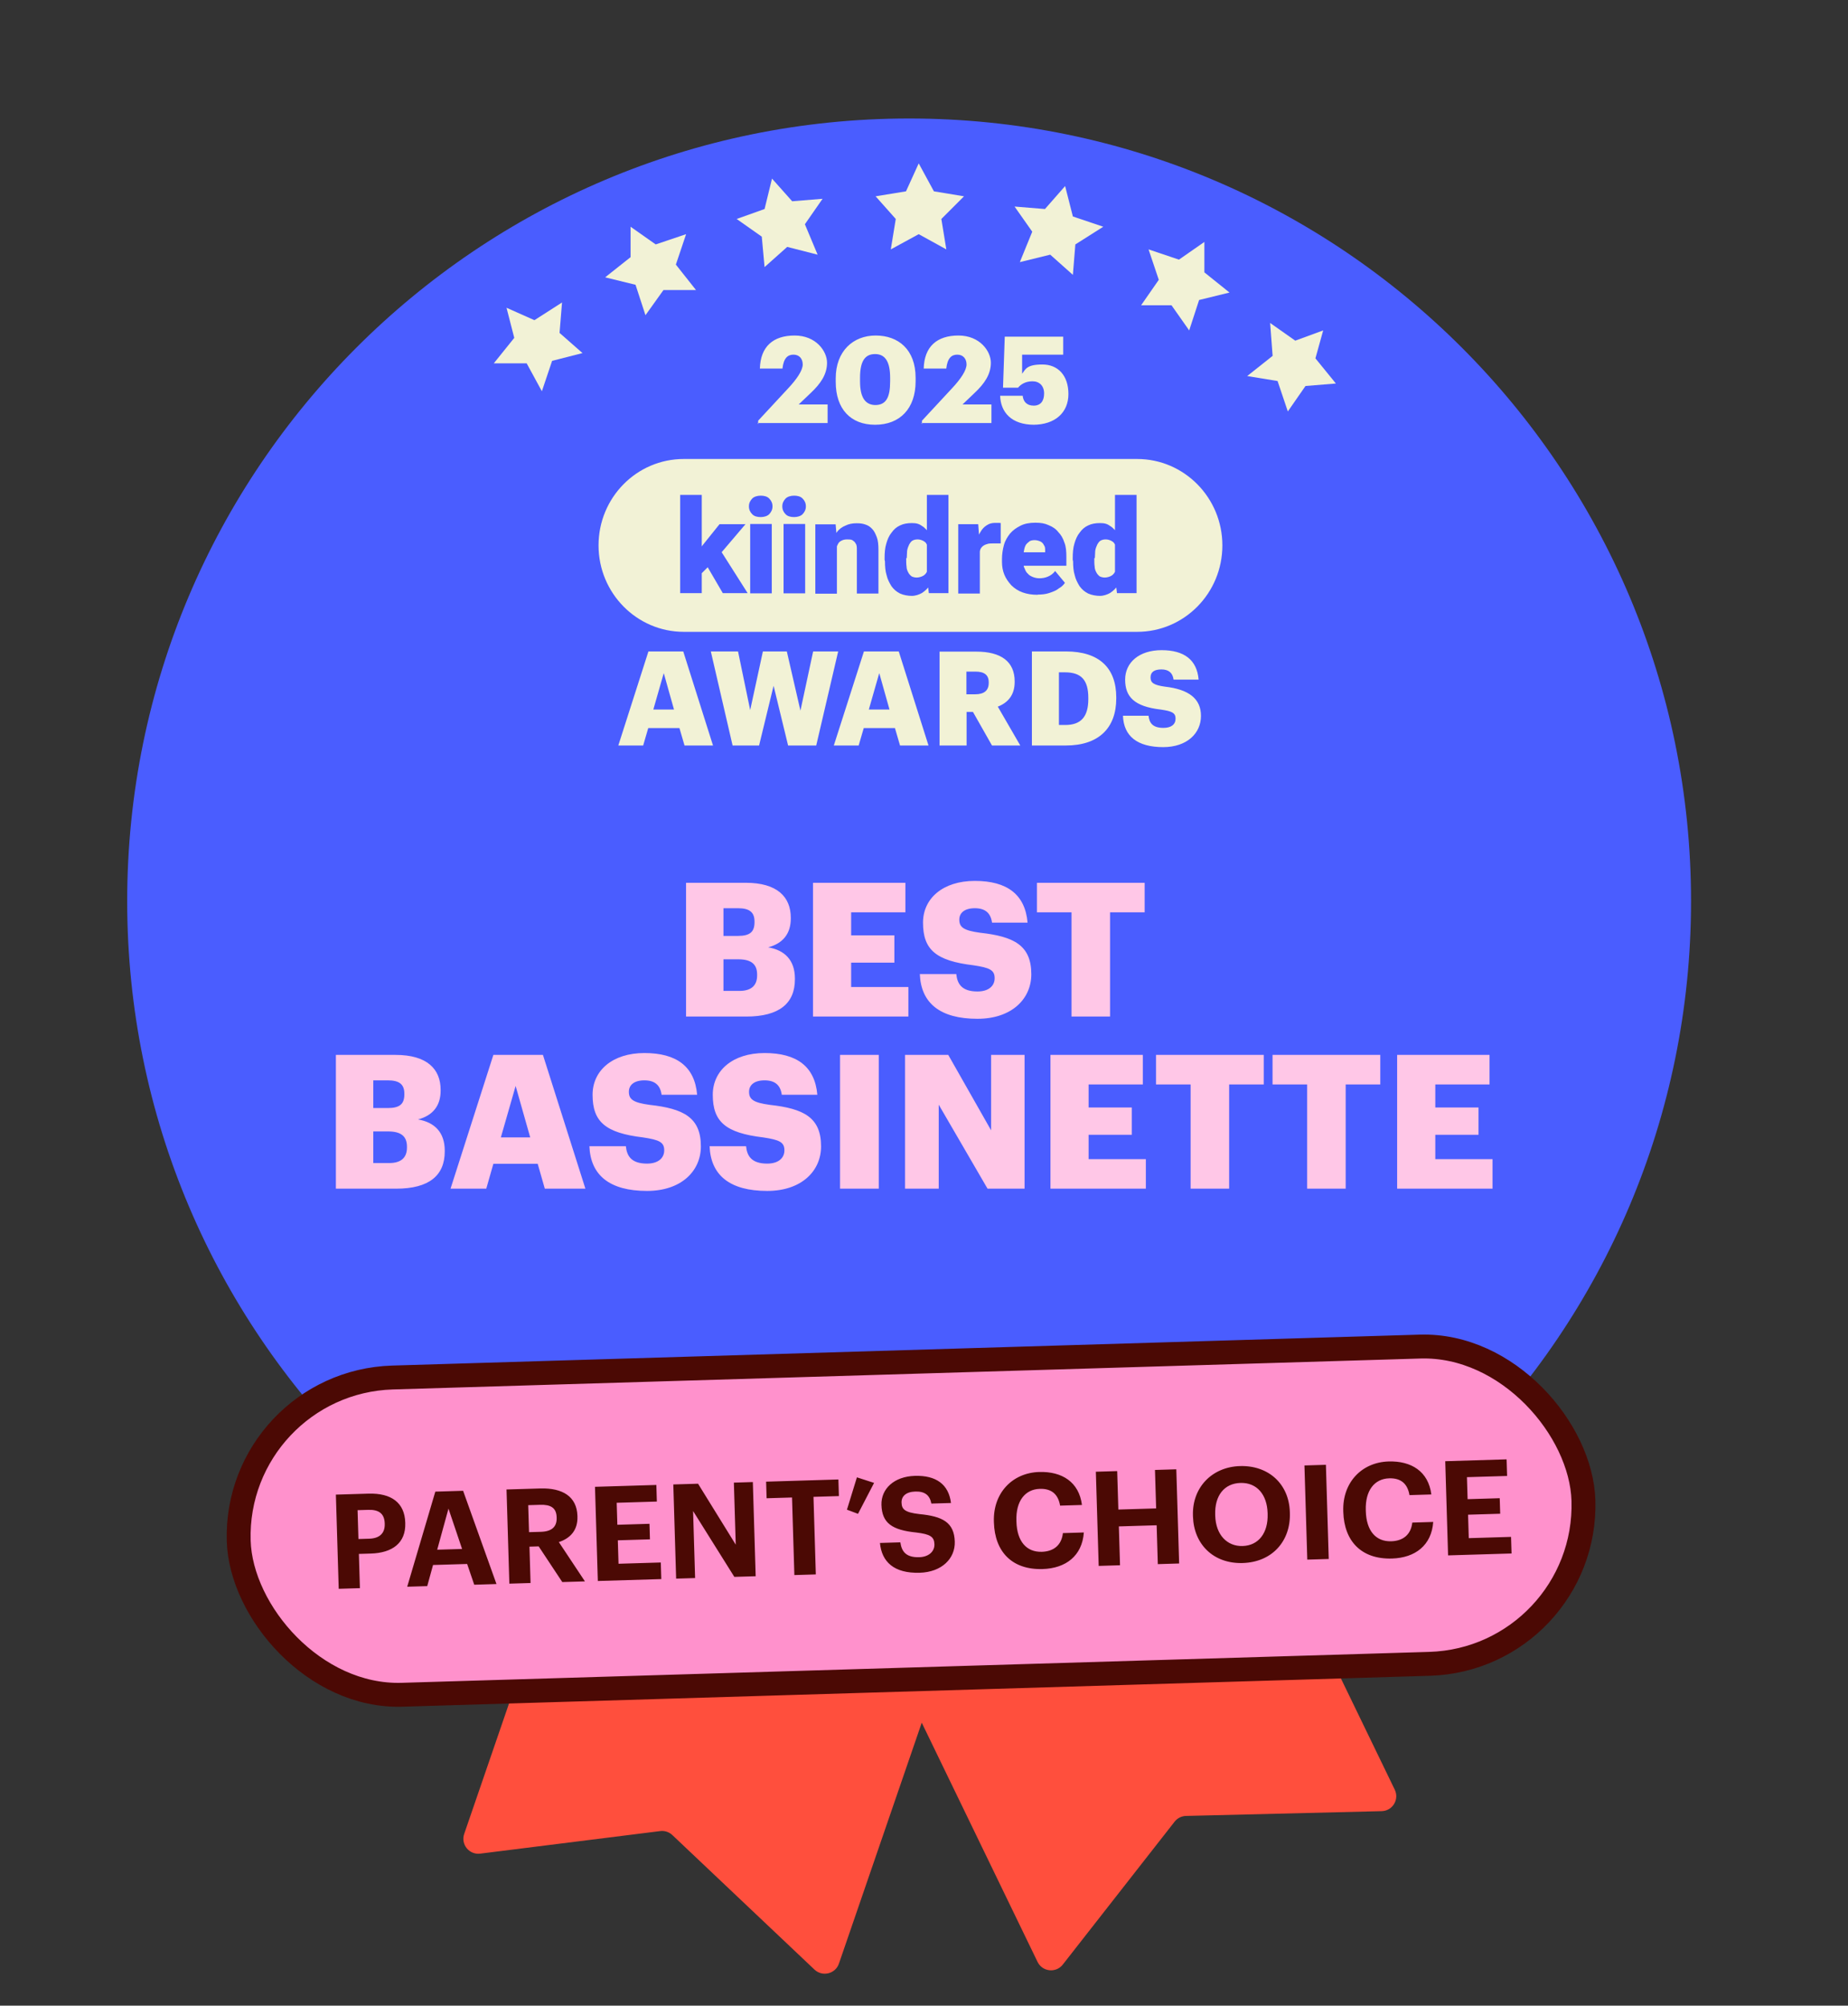 <svg width="247" height="268" viewBox="0 0 247 268" fill="none" xmlns="http://www.w3.org/2000/svg">
<rect x="0" y="0" width="247" height="268" fill="#333333" stroke="none"/>
<g clip-path="url(#clip0_3538_169268)">
<path d="M138.676 262.148L110.872 204.734C110.39 203.74 110.806 202.544 111.8 202.062L155.901 180.705C156.895 180.223 158.091 180.639 158.572 181.633L186.421 239.139C187.055 240.448 186.124 241.974 184.67 242.01L158.521 242.647C157.923 242.662 157.363 242.943 156.995 243.414L142.051 262.509C141.139 263.674 139.321 263.48 138.676 262.148Z" fill="#FF4F3D"/>
<path d="M62.043 245.051L82.784 184.724C83.143 183.68 84.281 183.124 85.326 183.483L131.664 199.415C132.708 199.774 133.264 200.912 132.905 201.957L112.13 262.379C111.657 263.755 109.921 264.181 108.864 263.182L89.865 245.203C89.43 244.792 88.835 244.597 88.241 244.672L64.183 247.685C62.714 247.869 61.562 246.45 62.043 245.051Z" fill="#FF4F3D"/>
<path d="M121.511 224.996C179.217 224.996 226.021 178.16 226.021 120.414C226.021 62.669 179.217 15.833 121.511 15.833C63.804 15.833 17 62.669 17 120.414C17 178.16 63.804 224.996 121.511 224.996Z" fill="#4A5DFF"/>
<path d="M91.696 135.833V117.958H99.671C103.896 117.958 105.696 119.858 105.696 122.633V122.733C105.696 124.733 104.671 126.058 102.671 126.583C104.871 126.958 106.246 128.283 106.246 130.758V130.858C106.246 134.058 104.171 135.833 99.746 135.833H91.696ZM96.696 132.408H98.821C100.446 132.408 101.196 131.658 101.196 130.333V130.233C101.196 128.883 100.471 128.183 98.671 128.183H96.696V132.408ZM96.696 125.058H98.646C100.246 125.058 100.846 124.508 100.846 123.233V123.133C100.846 121.908 100.196 121.358 98.646 121.358H96.696V125.058ZM108.664 135.833V117.958H121.014V121.908H113.764V124.983H119.539V128.633H113.764V131.883H121.414V135.833H108.664ZM130.643 136.133C125.643 136.133 123.093 134.033 122.943 130.158H127.818C127.943 131.433 128.518 132.483 130.643 132.483C132.118 132.483 132.943 131.758 132.943 130.708C132.943 129.608 132.268 129.308 130.118 128.983C125.068 128.383 123.368 126.883 123.368 123.283C123.368 120.058 126.018 117.708 130.293 117.708C134.593 117.708 137.018 119.508 137.343 123.283H132.593C132.418 122.008 131.693 121.358 130.293 121.358C128.918 121.358 128.218 121.983 128.218 122.883C128.218 123.883 128.768 124.333 130.993 124.633C135.518 125.133 137.843 126.308 137.843 130.183C137.843 133.458 135.243 136.133 130.643 136.133ZM143.217 135.833V121.908H138.592V117.958H152.992V121.908H148.367V135.833H143.217ZM44.894 158.833V140.958H52.869C57.094 140.958 58.894 142.858 58.894 145.633V145.733C58.894 147.733 57.869 149.058 55.869 149.583C58.069 149.958 59.444 151.283 59.444 153.758V153.858C59.444 157.058 57.369 158.833 52.944 158.833H44.894ZM49.894 155.408H52.019C53.644 155.408 54.394 154.658 54.394 153.333V153.233C54.394 151.883 53.669 151.183 51.869 151.183H49.894V155.408ZM49.894 148.058H51.844C53.444 148.058 54.044 147.508 54.044 146.233V146.133C54.044 144.908 53.394 144.358 51.844 144.358H49.894V148.058ZM60.218 158.833L65.943 140.958H72.568L78.243 158.833H72.818L71.868 155.508H65.943L64.993 158.833H60.218ZM68.918 145.108L66.943 151.983H70.868L68.918 145.108ZM86.478 159.133C81.478 159.133 78.928 157.033 78.778 153.158H83.653C83.778 154.433 84.353 155.483 86.478 155.483C87.953 155.483 88.778 154.758 88.778 153.708C88.778 152.608 88.103 152.308 85.953 151.983C80.903 151.383 79.203 149.883 79.203 146.283C79.203 143.058 81.853 140.708 86.128 140.708C90.428 140.708 92.853 142.508 93.178 146.283H88.428C88.253 145.008 87.528 144.358 86.128 144.358C84.753 144.358 84.053 144.983 84.053 145.883C84.053 146.883 84.603 147.333 86.828 147.633C91.353 148.133 93.678 149.308 93.678 153.183C93.678 156.458 91.078 159.133 86.478 159.133ZM102.543 159.133C97.543 159.133 94.993 157.033 94.843 153.158H99.718C99.843 154.433 100.418 155.483 102.543 155.483C104.018 155.483 104.843 154.758 104.843 153.708C104.843 152.608 104.168 152.308 102.018 151.983C96.968 151.383 95.268 149.883 95.268 146.283C95.268 143.058 97.918 140.708 102.193 140.708C106.493 140.708 108.918 142.508 109.243 146.283H104.493C104.318 145.008 103.593 144.358 102.193 144.358C100.818 144.358 100.118 144.983 100.118 145.883C100.118 146.883 100.668 147.333 102.893 147.633C107.418 148.133 109.743 149.308 109.743 153.183C109.743 156.458 107.143 159.133 102.543 159.133ZM112.279 158.833V140.958H117.454V158.833H112.279ZM120.968 158.833V140.958H126.743L132.468 151.033V140.958H136.943V158.833H131.993L125.468 147.608V158.833H120.968ZM140.402 158.833V140.958H152.752V144.908H145.502V147.983H151.277V151.633H145.502V154.883H153.152V158.833H140.402ZM159.135 158.833V144.908H154.51V140.958H168.91V144.908H164.285V158.833H159.135ZM174.711 158.833V144.908H170.086V140.958H184.486V144.908H179.861V158.833H174.711ZM186.74 158.833V140.958H199.09V144.908H191.84V147.983H197.615V151.633H191.84V154.883H199.49V158.833H186.74Z" fill="#FFC7E7"/>
<path d="M107.456 203.787L103.394 204.783L100.367 202.086L100.036 206.152L96.305 208.516L100.367 209.885L101.404 213.951L104.098 210.881L108.161 211.213L105.798 207.852L107.456 203.787Z" fill="#F2F2D6"/>
<path d="M87.185 198.021L84.822 194.661L83.495 198.726L79.433 199.722L82.791 202.418V206.483L86.19 204.119L90.253 205.488L88.885 201.422L91.248 198.021H87.185Z" fill="#F2F2D6"/>
<path d="M73.67 191.259L77.069 188.562L73.007 187.899L71.639 183.833L69.276 187.235L65.213 187.567L67.949 190.927L66.913 194.66L70.644 193.292L74.002 195.656L73.67 191.259Z" fill="#F2F2D6"/>
<path d="M172.335 196.029L176.066 197.689L175.029 193.665L177.766 190.263H173.371L171.34 186.53L169.972 190.595L165.909 191.632L168.977 194.329L168.645 198.394L172.335 196.029Z" fill="#F2F2D6"/>
<path d="M158.82 200.759L157.494 196.693L155.089 200.053H150.736L153.431 203.455L152.063 207.521L156.126 206.152L159.484 208.516V204.451L162.883 201.754L158.82 200.759Z" fill="#F2F2D6"/>
<path d="M141.575 203.123L138.548 205.82L134.486 204.783L136.185 208.848L133.822 212.25L137.885 211.918L140.58 214.946L141.575 210.881L145.306 209.553L141.948 207.189L141.575 203.123Z" fill="#F2F2D6"/>
<path d="M120.972 216.979L122.671 213.245L126.734 212.582L124.039 209.553L124.703 205.488L120.972 207.521L117.282 205.488L117.945 209.553L114.919 212.582L118.94 213.245L120.972 216.979Z" fill="#F2F2D6"/>
<path d="M151.985 84.427H91.395C85.116 84.427 80 79.259 80 72.878C80 66.497 85.091 61.33 91.395 61.33H151.985C158.264 61.33 163.38 66.497 163.38 72.878C163.38 79.259 158.289 84.427 151.985 84.427Z" fill="#F2F2D6"/>
<path d="M149.027 77.148V66.133H151.912V79.259H149.294L149.027 77.124V77.148ZM143.378 74.746V74.576C143.378 73.873 143.426 73.218 143.596 72.66C143.766 72.053 143.984 71.568 144.299 71.18C144.614 70.743 144.954 70.428 145.439 70.209C145.875 69.991 146.409 69.894 147.015 69.894C147.621 69.894 147.985 69.991 148.372 70.282C148.76 70.501 149.076 70.889 149.415 71.326C149.682 71.762 149.9 72.247 150.118 72.854C150.288 73.46 150.433 74.043 150.506 74.698V74.916C150.409 75.571 150.288 76.105 150.118 76.712C149.948 77.245 149.73 77.755 149.415 78.192C149.148 78.628 148.809 78.944 148.372 79.235C147.985 79.453 147.5 79.623 147.015 79.623C146.53 79.623 145.924 79.526 145.439 79.308C145.002 79.089 144.614 78.774 144.299 78.337C144.033 77.9 143.766 77.415 143.645 76.857C143.475 76.323 143.426 75.668 143.426 75.013L143.378 74.795V74.746ZM146.263 74.576V74.746C146.263 75.062 146.263 75.401 146.312 75.717C146.312 75.984 146.409 76.251 146.53 76.469C146.627 76.687 146.797 76.857 146.966 77.003C147.136 77.1 147.403 77.173 147.669 77.173C147.936 77.173 148.324 77.076 148.591 76.906C148.857 76.736 149.027 76.469 149.124 76.154C149.221 75.838 149.294 75.45 149.294 75.013V74.358C149.294 73.97 149.294 73.655 149.245 73.388C149.197 73.121 149.076 72.854 148.979 72.684C148.882 72.466 148.712 72.369 148.494 72.247C148.276 72.15 148.057 72.078 147.791 72.078C147.524 72.078 147.306 72.126 147.087 72.247C146.918 72.344 146.772 72.563 146.651 72.781C146.554 72.999 146.433 73.266 146.384 73.606C146.384 73.921 146.336 74.261 146.336 74.576H146.287H146.263Z" fill="#4A5DFF"/>
<path d="M138.698 79.477C137.947 79.477 137.292 79.38 136.686 79.162C136.08 78.944 135.595 78.628 135.158 78.192C134.77 77.755 134.455 77.318 134.237 76.784C134.019 76.251 133.922 75.693 133.922 75.037V74.722C133.922 74.067 134.019 73.412 134.189 72.805C134.358 72.199 134.673 71.714 135.013 71.277C135.401 70.84 135.837 70.525 136.419 70.234C136.953 69.967 137.607 69.846 138.383 69.846C139.159 69.846 139.644 69.942 140.129 70.161C140.662 70.379 141.099 70.646 141.438 71.083C141.826 71.471 142.093 71.956 142.262 72.49C142.481 73.024 142.529 73.679 142.529 74.407V75.596H134.964V73.8H139.692V73.582C139.692 73.266 139.692 73.048 139.523 72.83C139.426 72.611 139.256 72.442 139.038 72.344C138.819 72.247 138.553 72.175 138.286 72.175C138.019 72.175 137.68 72.223 137.534 72.393C137.316 72.563 137.147 72.708 137.05 72.927C136.953 73.145 136.88 73.412 136.831 73.752C136.831 74.067 136.783 74.407 136.783 74.722V75.037C136.783 75.353 136.783 75.693 136.953 75.959C137.05 76.226 137.171 76.493 137.389 76.663C137.559 76.881 137.777 76.978 138.044 77.1C138.31 77.197 138.577 77.27 138.916 77.27C139.256 77.27 139.668 77.221 140.056 77.051C140.444 76.881 140.759 76.663 141.026 76.299L142.335 77.876C142.165 78.143 141.899 78.41 141.511 78.628C141.196 78.895 140.759 79.065 140.25 79.235C139.765 79.405 139.207 79.453 138.625 79.453H138.722L138.698 79.477Z" fill="#4A5DFF"/>
<path d="M130.964 72.344V79.308H128.079V70.04H130.746L130.916 72.32H130.964V72.344ZM133.753 69.942V72.611H132.783C132.468 72.611 132.128 72.611 131.91 72.708C131.692 72.757 131.473 72.878 131.304 73.024C131.134 73.194 131.037 73.339 130.989 73.558C130.94 73.776 130.892 74.043 130.892 74.382L130.358 74.067C130.358 73.46 130.407 72.878 130.528 72.369C130.625 71.883 130.843 71.398 131.061 71.059C131.279 70.67 131.546 70.403 131.886 70.185C132.201 69.967 132.589 69.87 132.977 69.87H133.413C133.583 69.87 133.68 69.87 133.801 69.918" fill="#4A5DFF"/>
<path d="M123.884 77.148V66.133H126.769V79.259H124.15L123.884 77.124V77.148ZM118.234 74.746V74.576C118.234 73.873 118.283 73.218 118.453 72.66C118.622 72.053 118.841 71.568 119.156 71.18C119.471 70.743 119.81 70.428 120.295 70.209C120.732 69.991 121.265 69.894 121.871 69.894C122.477 69.894 122.841 69.991 123.229 70.282C123.617 70.501 123.932 70.889 124.271 71.326C124.538 71.762 124.756 72.247 124.975 72.854C125.144 73.46 125.29 74.043 125.363 74.698V74.916C125.266 75.571 125.144 76.105 124.975 76.712C124.805 77.245 124.587 77.755 124.271 78.192C124.005 78.628 123.665 78.944 123.229 79.235C122.841 79.453 122.356 79.623 121.871 79.623C121.386 79.623 120.78 79.526 120.295 79.308C119.859 79.089 119.471 78.774 119.156 78.337C118.889 77.9 118.622 77.415 118.501 76.857C118.331 76.323 118.283 75.668 118.283 75.013L118.234 74.795V74.746ZM121.12 74.576V74.746C121.12 75.062 121.12 75.401 121.168 75.717C121.168 75.984 121.265 76.251 121.386 76.469C121.483 76.687 121.653 76.857 121.823 77.003C121.992 77.1 122.259 77.173 122.526 77.173C122.793 77.173 123.18 77.076 123.447 76.906C123.714 76.736 123.884 76.469 123.981 76.154C124.078 75.838 124.15 75.45 124.15 75.013V74.358C124.15 73.97 124.15 73.655 124.102 73.388C124.053 73.121 123.932 72.854 123.835 72.684C123.738 72.466 123.568 72.369 123.35 72.247C123.132 72.15 122.914 72.078 122.647 72.078C122.38 72.078 122.162 72.126 121.944 72.247C121.774 72.344 121.629 72.563 121.508 72.781C121.411 72.999 121.289 73.266 121.241 73.606C121.241 73.921 121.192 74.261 121.192 74.576H121.144H121.12Z" fill="#4A5DFF"/>
<path d="M111.859 72.029V79.332H108.974V70.064H111.689L111.859 72.029ZM111.544 74.358H110.889C110.889 73.655 110.986 73.048 111.156 72.514C111.325 71.981 111.592 71.471 111.859 71.107C112.126 70.719 112.562 70.404 112.998 70.234C113.435 70.015 113.92 69.918 114.477 69.918C115.035 69.918 115.302 69.967 115.665 70.088C116.053 70.21 116.32 70.404 116.587 70.695C116.853 70.962 117.023 71.35 117.193 71.787C117.363 72.223 117.411 72.83 117.411 73.485V79.308H114.526V73.485C114.526 73.097 114.526 72.83 114.356 72.611C114.259 72.393 114.089 72.296 113.92 72.175C113.75 72.078 113.483 72.078 113.217 72.078C112.95 72.078 112.683 72.126 112.465 72.248C112.247 72.344 112.077 72.514 111.98 72.733C111.883 72.951 111.762 73.169 111.713 73.436C111.713 73.703 111.665 74.043 111.665 74.31L111.568 74.407L111.544 74.358Z" fill="#4A5DFF"/>
<path d="M107.616 70.015H104.73V79.283H107.616V70.015Z" fill="#4A5DFF"/>
<path d="M103.154 70.015H100.269V79.283H103.154V70.015Z" fill="#4A5DFF"/>
<path d="M93.796 79.259H90.911V66.133H93.796V79.259ZM99.664 70.015L95.639 74.746L93.505 76.881L92.245 75.037L93.99 72.757L96.172 70.04H99.664V70.015ZM96.609 79.259L94.16 75.062L96.294 73.533L99.93 79.259H96.609Z" fill="#4A5DFF"/>
<path d="M104.561 67.662C104.561 67.225 104.73 66.91 104.997 66.619C105.264 66.352 105.7 66.231 106.137 66.231C106.573 66.231 107.009 66.328 107.276 66.619C107.543 66.885 107.712 67.225 107.712 67.662C107.712 68.099 107.543 68.414 107.276 68.705C107.009 68.972 106.573 69.093 106.137 69.093C105.7 69.093 105.264 68.996 104.997 68.705C104.73 68.438 104.561 68.099 104.561 67.662Z" fill="#4A5DFF"/>
<path d="M100.1 67.662C100.1 67.225 100.269 66.91 100.536 66.619C100.803 66.352 101.239 66.231 101.676 66.231C102.112 66.231 102.548 66.328 102.815 66.619C103.082 66.885 103.252 67.225 103.252 67.662C103.252 68.099 103.082 68.414 102.815 68.705C102.548 68.972 102.112 69.093 101.676 69.093C101.239 69.093 100.803 68.996 100.536 68.705C100.269 68.438 100.1 68.099 100.1 67.662Z" fill="#4A5DFF"/>
<path d="M155.451 99.833C158.676 99.833 160.519 97.965 160.519 95.66C160.519 93.355 158.894 92.118 155.718 91.754C154.166 91.536 153.779 91.22 153.779 90.517C153.779 89.813 154.263 89.449 155.233 89.449C156.203 89.449 156.736 89.91 156.858 90.808H160.204C159.985 88.163 158.264 86.877 155.257 86.877C152.251 86.877 150.384 88.527 150.384 90.808C150.384 93.088 151.572 94.398 155.136 94.811C156.639 95.029 157.124 95.248 157.124 96.024C157.124 96.8 156.542 97.261 155.5 97.261C153.997 97.261 153.609 96.534 153.512 95.636H150.093C150.19 98.353 151.984 99.833 155.5 99.833M137.898 99.615H142.456C146.893 99.615 149.196 97.237 149.196 93.331V93.185C149.196 89.279 146.941 87.047 142.48 87.047H137.922V99.615H137.898ZM141.535 96.849V89.837H142.335C144.517 89.837 145.462 90.856 145.462 93.258V93.404C145.462 95.733 144.517 96.873 142.383 96.873H141.559L141.535 96.849ZM129.169 92.773V89.74H130.357C131.521 89.74 132.152 90.153 132.152 91.172V91.245C132.152 92.263 131.545 92.773 130.333 92.773H129.169ZM125.605 99.615H129.194V95.126H130.042L132.588 99.615H136.37L133.364 94.423C134.673 93.913 135.619 92.918 135.619 91.123V91.05C135.619 88.406 133.8 87.071 130.503 87.071H125.581V99.639L125.605 99.615ZM117.532 89.983L118.889 94.811H116.125L117.507 89.983H117.532ZM111.422 99.615H114.768L115.446 97.286H119.617L120.296 99.615H124.102L120.126 87.047H115.471L111.446 99.615H111.422ZM97.941 99.615H101.457L103.397 91.633L105.336 99.615H109.094L112.028 87.047H108.682L106.985 94.957L105.166 87.047H101.966L100.269 94.884L98.644 87.047H95.008L97.917 99.615H97.941ZM88.728 89.983L90.086 94.811H87.322L88.704 89.983H88.728ZM82.618 99.615H85.964L86.643 97.286H90.813L91.492 99.615H95.299L91.322 87.047H86.667L82.642 99.615H82.618Z" fill="#F2F2D6"/>
<path d="M138.084 56.756C141.024 56.756 142.803 55.13 142.803 52.653C142.803 50.175 141.411 48.704 139.322 48.704C137.233 48.704 137.078 49.324 136.614 49.943V47.388H142.107V44.988H134.293L134.061 51.801H136.072C136.459 51.337 137.078 50.95 138.006 50.95C138.935 50.95 139.554 51.569 139.554 52.575C139.554 53.582 139.09 54.201 138.161 54.201C137.233 54.201 136.769 53.659 136.691 52.885H133.674C133.751 55.053 135.144 56.756 138.239 56.756M123.151 56.524H132.513V54.046H128.645L130.269 52.498C131.585 51.259 132.436 50.02 132.436 48.472C132.436 46.923 130.966 44.833 128.103 44.833C125.24 44.833 123.538 46.304 123.461 49.246H126.478C126.633 47.853 127.175 47.388 127.948 47.388C128.722 47.388 129.186 47.93 129.186 48.704C129.186 49.478 128.413 50.64 127.252 51.879L123.229 56.214V56.679L123.151 56.524ZM116.962 56.756C120.289 56.756 122.378 54.588 122.378 50.95V50.485C122.378 46.691 120.057 44.833 117.039 44.833C114.022 44.833 111.701 46.923 111.701 50.562V51.027C111.701 54.666 113.712 56.756 116.962 56.756ZM117.039 54.124C115.647 54.124 114.95 53.117 114.95 50.95V50.485C114.95 48.317 115.569 47.311 116.962 47.311C118.355 47.311 118.974 48.395 118.974 50.485V50.95C118.974 53.117 118.432 54.124 116.962 54.124M101.256 56.524H110.618V54.046H106.749L108.374 52.498C109.689 51.259 110.54 50.02 110.54 48.472C110.54 46.923 109.07 44.833 106.208 44.833C103.345 44.833 101.643 46.304 101.565 49.246H104.583C104.737 47.853 105.279 47.388 106.053 47.388C106.826 47.388 107.291 47.93 107.291 48.704C107.291 49.478 106.517 50.64 105.356 51.879L101.333 56.214V56.679L101.256 56.524Z" fill="#F2F2D6"/>
<rect x="31.269" y="184.703" width="179.812" height="42.411" rx="21.206" transform="rotate(-1.724 31.269 184.703)" fill="#FF91CC" stroke="#4B0904" stroke-width="3.192"/>
<path d="M45.272 212.297L44.893 199.713L49.24 199.582C52.303 199.49 54.086 200.793 54.166 203.45L54.168 203.521C54.248 206.178 52.438 207.501 49.569 207.587L47.968 207.636L48.105 212.212L45.272 212.297ZM47.908 205.647L49.351 205.603C50.741 205.561 51.46 204.87 51.423 203.621L51.421 203.55C51.38 202.213 50.59 201.708 49.235 201.749L47.792 201.792L47.908 205.647ZM54.427 212.021L58.184 199.313L61.898 199.201L66.359 211.662L63.385 211.752L62.438 208.979L57.88 209.116L57.102 211.941L54.427 212.021ZM59.943 201.585L58.435 207.074L61.761 206.974L59.943 201.585ZM68.079 211.61L67.701 199.026L72.206 198.891C75.18 198.801 77.1 199.959 77.179 202.564L77.181 202.634C77.238 204.535 76.159 205.571 74.694 206.056L78.182 211.306L75.154 211.397L71.999 206.63L70.767 206.667L70.913 211.525L68.079 211.61ZM70.709 204.731L72.31 204.683C73.736 204.64 74.439 204.02 74.403 202.806L74.4 202.735C74.362 201.451 73.574 201.034 72.201 201.075L70.6 201.123L70.709 204.731ZM79.904 211.254L79.525 198.67L87.727 198.423L87.794 200.641L82.426 200.803L82.514 203.742L86.809 203.612L86.871 205.689L82.577 205.819L82.671 208.951L88.321 208.781L88.387 210.999L79.904 211.254ZM90.371 210.939L89.993 198.355L93.301 198.256L98.338 206.401L98.088 198.112L100.623 198.035L101.002 210.619L98.15 210.705L92.636 201.904L92.906 210.863L90.371 210.939ZM106.173 210.463L105.861 200.097L102.464 200.199L102.397 197.982L112.059 197.691L112.126 199.908L108.729 200.011L109.041 210.377L106.173 210.463ZM114.68 202.28L113.201 201.726L114.533 197.405L116.828 198.146L114.68 202.28ZM122.93 210.153C119.48 210.257 117.848 208.685 117.613 206.173L120.341 206.091C120.499 207.214 121.002 208.132 122.867 208.076C124.117 208.038 124.923 207.327 124.894 206.341C124.864 205.338 124.325 205.002 122.469 204.776C119.235 204.451 117.886 203.522 117.813 201.094C117.748 198.947 119.495 197.291 122.276 197.207C125.109 197.122 126.802 198.339 127.106 200.832L124.484 200.91C124.273 199.772 123.589 199.264 122.339 199.302C121.089 199.339 120.473 199.939 120.499 200.784C120.526 201.681 120.943 202.092 122.888 202.315C125.944 202.61 127.535 203.391 127.614 205.995C127.681 208.23 125.904 210.063 122.93 210.153ZM139.356 209.658C135.238 209.782 132.962 207.314 132.845 203.442L132.841 203.301C132.726 199.482 135.323 196.797 138.895 196.689C141.923 196.598 144.22 198.009 144.612 201.097L141.691 201.185C141.434 199.678 140.565 198.894 138.981 198.941C136.992 199.001 135.771 200.588 135.85 203.193L135.854 203.334C135.933 205.939 137.175 207.416 139.252 207.354C140.818 207.306 141.885 206.482 142.065 204.856L144.864 204.771C144.641 207.896 142.454 209.565 139.356 209.658ZM146.849 209.239L146.47 196.655L149.321 196.569L149.476 201.708L154.527 201.556L154.372 196.417L157.223 196.331L157.602 208.915L154.751 209.001L154.595 203.809L149.544 203.961L149.7 209.153L146.849 209.239ZM166.087 206.581C168.217 206.517 169.505 204.84 169.429 202.305L169.425 202.165C169.351 199.718 167.998 198.086 165.798 198.152C163.616 198.217 162.344 199.859 162.421 202.393L162.425 202.534C162.502 205.103 164.028 206.643 166.087 206.581ZM166.103 208.853C162.161 208.972 159.562 206.319 159.451 202.641L159.447 202.5C159.334 198.752 161.999 196.011 165.731 195.899C169.515 195.785 172.284 198.256 172.398 202.04L172.402 202.181C172.515 205.929 170.028 208.735 166.103 208.853ZM174.728 208.399L174.349 195.816L177.218 195.729L177.597 208.313L174.728 208.399ZM186.054 208.252C181.936 208.376 179.659 205.908 179.543 202.036L179.539 201.895C179.424 198.076 182.02 195.391 185.593 195.283C188.62 195.192 190.918 196.603 191.31 199.691L188.389 199.779C188.132 198.272 187.263 197.488 185.679 197.536C183.69 197.595 182.469 199.182 182.548 201.787L182.552 201.928C182.63 204.533 183.873 206.01 185.95 205.948C187.516 205.901 188.583 205.076 188.763 203.45L191.562 203.365C191.339 206.49 189.152 208.159 186.054 208.252ZM193.547 207.833L193.168 195.249L201.369 195.002L201.436 197.22L196.068 197.381L196.157 200.321L200.451 200.191L200.513 202.268L196.219 202.397L196.313 205.53L201.963 205.36L202.03 207.578L193.547 207.833Z" fill="#4B0904"/>
<path d="M136.309 35.025L140.372 34.029L143.398 36.726L143.73 32.66L147.461 30.296L143.398 28.927L142.362 24.861L139.667 27.931L135.605 27.599L137.968 30.959L136.309 35.025Z" fill="#F2F2D6"/>
<path d="M156.581 40.791L158.944 44.151L160.27 40.086L164.333 39.09L160.975 36.394L160.975 32.328L157.576 34.693L153.513 33.324L154.881 37.39L152.518 40.791L156.581 40.791Z" fill="#F2F2D6"/>
<path d="M170.096 47.553L166.696 50.25L170.759 50.913L172.127 54.979L174.49 51.577L178.553 51.245L175.817 47.885L176.853 44.151L173.122 45.52L169.764 43.156L170.096 47.553Z" fill="#F2F2D6"/>
<path d="M71.431 42.783L67.7 41.123L68.736 45.147L66 48.549L70.394 48.549L72.426 52.282L73.794 48.217L77.856 47.18L74.789 44.483L75.12 40.418L71.431 42.783Z" fill="#F2F2D6"/>
<path d="M84.945 38.053L86.272 42.119L88.676 38.759L93.029 38.759L90.335 35.357L91.703 31.291L87.64 32.66L84.282 30.296L84.282 34.361L80.883 37.058L84.945 38.053Z" fill="#F2F2D6"/>
<path d="M102.191 35.689L105.217 32.992L109.28 34.029L107.58 29.964L109.943 26.562L105.881 26.894L103.186 23.866L102.191 27.931L98.46 29.259L101.818 31.623L102.191 35.689Z" fill="#F2F2D6"/>
<path d="M122.794 21.833L121.094 25.567L117.032 26.23L119.726 29.259L119.063 33.324L122.794 31.291L126.484 33.324L125.82 29.259L128.847 26.23L124.825 25.567L122.794 21.833Z" fill="#F2F2D6"/>
</g>
<defs>
<clipPath id="clip0_3538_169268">
<rect width="247" height="267" fill="white" transform="translate(0 0.833)"/>
</clipPath>
</defs>
</svg>
